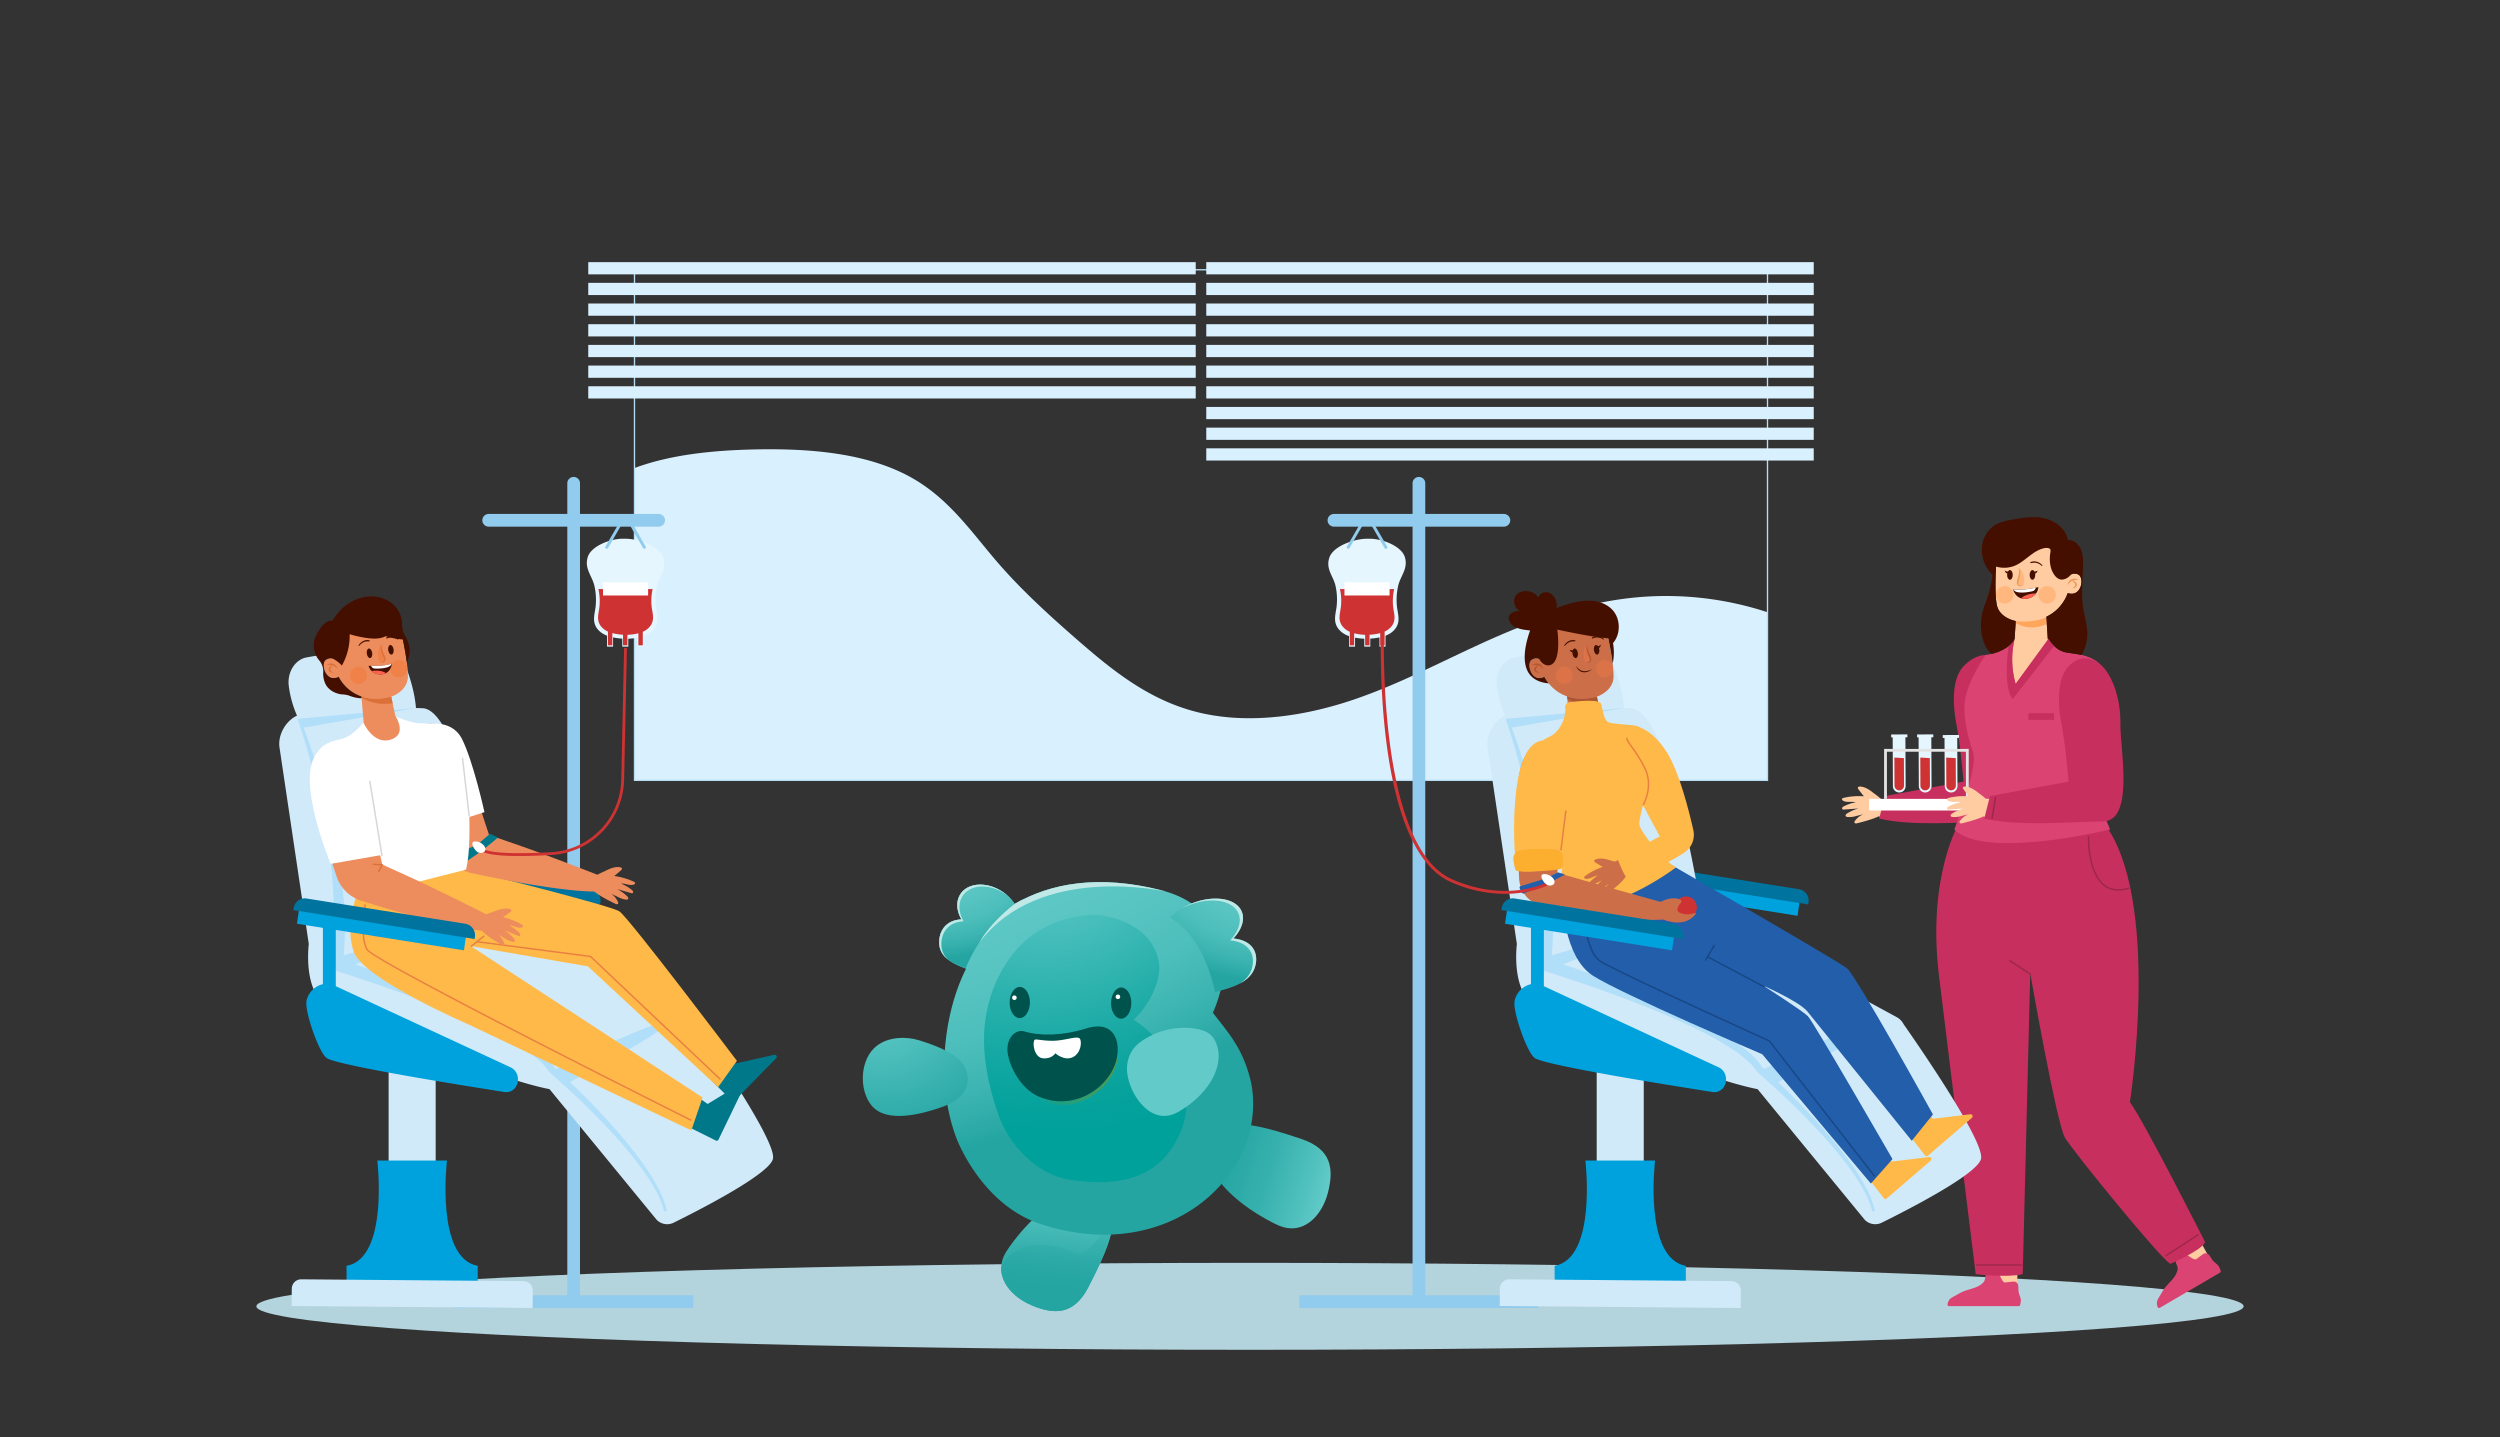 <svg xmlns="http://www.w3.org/2000/svg" xmlns:xlink="http://www.w3.org/1999/xlink" viewBox="0 0 2004 1152">
  <rect x="0" y="0" width="2004" height="1152" fill="#333333" stroke="none"/>
  <defs>
    <linearGradient id="linear-gradient" x1="-514.046" y1="2485.081" x2="-553.155" y2="2572.483" gradientTransform="matrix(-0.868, -0.496, -0.496, 0.868, 1639.073, -1456.911)" gradientUnits="userSpaceOnUse">
      <stop offset="0" stop-color="#62cbc9"/>
      <stop offset="0.186" stop-color="#4fc0bd"/>
      <stop offset="0.487" stop-color="#38b1ae"/>
      <stop offset="0.766" stop-color="#29a8a5"/>
      <stop offset="1" stop-color="#24a5a2"/>
    </linearGradient>
    <clipPath id="clip-path">
      <path d="M872.276,1032.052c14.303-27.433,24.357-51.325,17.267-61.633-4.722-6.866-17.003-19.085-37.18-10.409s-40.145,34.044-46.031,43.758c-10.412,17.182,1.939,34.58,20.428,42.46S860.818,1054.028,872.276,1032.052Z" style="fill: none;clip-rule: evenodd"/>
    </clipPath>
    <linearGradient id="linear-gradient-2" x1="348.296" y1="-911.214" x2="454.255" y2="-850.039" gradientTransform="matrix(-0.583, 0.812, 0.812, 0.583, 1803.287, 1202.776)" gradientUnits="userSpaceOnUse">
      <stop offset="0" stop-color="#62cbc9"/>
      <stop offset="0.122" stop-color="#4fc0bd"/>
      <stop offset="0.318" stop-color="#38b1ae"/>
      <stop offset="0.501" stop-color="#29a8a5"/>
      <stop offset="0.654" stop-color="#24a5a2"/>
    </linearGradient>
    <linearGradient id="linear-gradient-3" x1="-507.29" y1="-1427.2" x2="-500.068" y2="-1526.915" gradientTransform="matrix(-0.36, 0.933, 0.933, 0.36, 2212.768, 1944.376)" xlink:href="#linear-gradient"/>
    <radialGradient id="radial-gradient" cx="-4556.405" cy="-239.187" r="367.08" gradientTransform="matrix(0.358, 0.934, -1.511, 0.58, 2005.794, 4942.591)" gradientUnits="userSpaceOnUse">
      <stop offset="0" stop-color="#62cbc9"/>
      <stop offset="0.438" stop-color="#60cac8"/>
      <stop offset="0.632" stop-color="#59c5c3"/>
      <stop offset="0.777" stop-color="#4cbebb"/>
      <stop offset="0.898" stop-color="#3ab3b0"/>
      <stop offset="1" stop-color="#24a5a2"/>
    </radialGradient>
    <radialGradient id="radial-gradient-2" cx="-4553.834" cy="-144.134" r="124.587" gradientTransform="translate(5275.191 102.823) rotate(-8.63)" xlink:href="#radial-gradient"/>
    <radialGradient id="radial-gradient-3" cx="927.644" cy="618.191" r="227.431" gradientTransform="matrix(-0.999, 0.035, 0.035, 0.999, 1757.477, 35.743)" gradientUnits="userSpaceOnUse">
      <stop offset="0" stop-color="#00a19b" stop-opacity="0"/>
      <stop offset="0.141" stop-color="#00a19b" stop-opacity="0.097"/>
      <stop offset="0.415" stop-color="#00a19b" stop-opacity="0.351"/>
      <stop offset="0.792" stop-color="#00a19b" stop-opacity="0.757"/>
      <stop offset="1" stop-color="#00a19b"/>
    </radialGradient>
    <linearGradient id="linear-gradient-4" x1="-4524.543" y1="78.837" x2="-4440.637" y2="78.837" gradientTransform="translate(5275.191 102.823) rotate(-8.63)" gradientUnits="userSpaceOnUse">
      <stop offset="0" stop-color="#519a4b" stop-opacity="0"/>
      <stop offset="0.133" stop-color="#519a4b" stop-opacity="0.081"/>
      <stop offset="0.376" stop-color="#519a4b" stop-opacity="0.296"/>
      <stop offset="0.7" stop-color="#519a4b" stop-opacity="0.641"/>
      <stop offset="1" stop-color="#519a4b"/>
    </linearGradient>
    <radialGradient id="radial-gradient-4" cx="-4072.811" cy="-794.627" r="98.663" gradientTransform="matrix(1.024, -0.668, 0.767, 0.872, 5483.617, -1220.302)" gradientUnits="userSpaceOnUse">
      <stop offset="0" stop-color="#62cbc9"/>
      <stop offset="1" stop-color="#24a5a2"/>
    </radialGradient>
    <radialGradient id="radial-gradient-5" cx="-224.282" cy="669.93" r="134.332" gradientTransform="matrix(-1.104, -0.224, -0.413, 0.978, 1069.25, -53.434)" xlink:href="#radial-gradient"/>
  </defs>
  <title>Reblood Asset Web</title>
  <g style="isolation: isolate">
    <g id="Layer_1" data-name="Layer 1">
      <ellipse cx="1002" cy="1047.149" rx="796.498" ry="34.851" style="fill: #b3d3dd"/>
      <g>
        <g>
          <g>
            <path d="M1416.835,490.778v134.742H508.604V375.188c28.78-10.741,62.709-14.132,95.104-14.901,45.007-1.04,92.906,2.646,128.946,23.742,29.214,17.139,46.742,43.369,67.192,67.02,19.466,22.476,42.172,43.12,65.398,63.29,26.061,22.612,54.291,45.472,90.997,55.579,41.68,11.487,88.422,4.635,128.946-9.135,40.523-13.793,76.795-34.075,115.438-50.831,35.491-15.421,73.758-28.038,114.137-31.362A260.411,260.411,0,0,1,1416.835,490.778Z" style="fill: #d9f0ff"/>
            <rect x="508.604" y="216.252" width="908.231" height="409.268" style="fill: none;stroke: #b7ddf5;stroke-miterlimit: 10;stroke-width: 1.076px"/>
          </g>
          <g>
            <g>
              <rect x="966.949" y="210.136" width="486.936" height="9.798" style="fill: #d9f0ff"/>
              <rect x="966.949" y="226.718" width="486.936" height="9.798" style="fill: #d9f0ff"/>
              <rect x="966.949" y="243.299" width="486.936" height="9.798" style="fill: #d9f0ff"/>
              <rect x="966.949" y="259.881" width="486.936" height="9.798" style="fill: #d9f0ff"/>
              <rect x="966.949" y="276.463" width="486.936" height="9.798" style="fill: #d9f0ff"/>
              <rect x="966.949" y="293.045" width="486.936" height="9.798" style="fill: #d9f0ff"/>
              <rect x="966.949" y="309.627" width="486.936" height="9.798" style="fill: #d9f0ff"/>
              <rect x="966.949" y="326.208" width="486.936" height="9.798" style="fill: #d9f0ff"/>
              <rect x="966.949" y="342.79" width="486.936" height="9.798" style="fill: #d9f0ff"/>
              <rect x="966.949" y="359.372" width="486.936" height="9.798" style="fill: #d9f0ff"/>
            </g>
            <g>
              <rect x="471.554" y="210.136" width="486.936" height="9.798" style="fill: #d9f0ff"/>
              <rect x="471.554" y="226.718" width="486.936" height="9.798" style="fill: #d9f0ff"/>
              <rect x="471.554" y="243.299" width="486.936" height="9.798" style="fill: #d9f0ff"/>
              <rect x="471.554" y="259.881" width="486.936" height="9.798" style="fill: #d9f0ff"/>
              <rect x="471.554" y="276.463" width="486.936" height="9.798" style="fill: #d9f0ff"/>
              <rect x="471.554" y="293.045" width="486.936" height="9.798" style="fill: #d9f0ff"/>
              <rect x="471.554" y="309.627" width="486.936" height="9.798" style="fill: #d9f0ff"/>
            </g>
          </g>
        </g>
        <g>
          <g>
            <g>
              <path d="M1588.68,998.936c1.458,8.301,2.945,16.198,4.461,23.553l23.65,11.679.979-35.232Z" style="fill: #ffcba1"/>
              <path d="M1564.878,1039.968c3.55-1.886,6.922-4.128,10.727-5.422,2.97-1.01,6.055-1.698,8.927-2.959a16.038,16.038,0,0,0,5.281-3.573,6.5,6.5,0,0,0,1.583-4.124c.24-3.897,4.086-7.567,9.633-4.176a2.368,2.368,0,0,1,.445.349c2.266,2.31,2.56,6.3,5.333,7.967,2.162-.203,4.481-.455,6.643-.657a5.191,5.191,0,0,1,2.021.077,3.903,3.903,0,0,1,2.348,3.243c.228,1.387.05,2.812.203,4.21.229,2.086,1.181,4.016,1.738,6.039.392,1.424-.087,3.83-.405,5.13a1.183,1.183,0,0,1-1.16.9h-55.841a1.189,1.189,0,0,1-1.193-1.314A7.143,7.143,0,0,1,1564.878,1039.968Z" style="fill: #db4472"/>
            </g>
            <g>
              <path d="M1729.835,993.581c5.449,6.43,10.719,12.496,15.74,18.08l26.311-1.856-16.939-30.908Z" style="fill: #ffcba1"/>
              <path d="M1729.999,1041.016c2.112-3.42,3.892-7.057,6.523-10.095,2.054-2.371,4.37-4.523,6.213-7.061a16.038,16.038,0,0,0,2.755-5.75,6.501,6.501,0,0,0-.714-4.359c-1.76-3.485-.292-8.594,6.208-8.468a2.343,2.343,0,0,1,.56.076c3.122.85,5.39,4.147,8.625,4.185,1.764-1.266,3.639-2.654,5.403-3.921a5.186,5.186,0,0,1,1.784-.954,3.903,3.903,0,0,1,3.664,1.614c.897,1.083,1.463,2.402,2.301,3.532,1.251,1.685,3.046,2.871,4.548,4.336,1.057,1.031,1.858,3.35,2.24,4.633a1.184,1.184,0,0,1-.547,1.362l-48.205,28.187a1.189,1.189,0,0,1-1.693-.531A7.144,7.144,0,0,1,1729.999,1041.016Z" style="fill: #db4472"/>
            </g>
            <g>
              <path d="M1570.727,659.229s-26.19,42.568-16.391,123.215c9.798,80.648,29.395,238.928,29.395,238.928s24.873,3.015,37.686,0l6.03-241.189s21.104,120.595,27.888,131.9c6.783,11.306,77.199,97.636,84.416,100.998,0,0,24.873-10.552,27.888-17.335,0,0-48.238-95.722-60.297-112.304,0,0,25.815-165.064-21.764-224.984Z" style="fill: #c7305e"/>
              <g>
                <path d="M1627.498,781.455a.579.579,0,0,1-.325-.097l-16.345-10.698a.594.594,0,0,1,.65-.994l16.345,10.698a.594.594,0,0,1-.325,1.091Z" style="fill: #9e264b"/>
                <path d="M1697.993,713.964a18.284,18.284,0,0,1-11.258-3.633c-13.686-10.247-13.203-38.251-13.176-39.438a.594.594,0,0,1,.594-.58h.014a.595.595,0,0,1,.58.608c-.007.285-.497,28.581,12.7,38.46,4.975,3.723,11.339,4.384,18.917,1.97a.595.595,0,0,1,.362,1.133A28.861,28.861,0,0,1,1697.993,713.964Z" style="fill: #9e264b"/>
                <path d="M1620.466,1014.637h-36.058a.594.594,0,1,1,0-1.189h36.058a.594.594,0,0,1,0,1.189Z" style="fill: #9e264b"/>
                <path d="M1736.164,1007.11a.594.594,0,0,1-.323-1.094l25.757-16.642a.594.594,0,1,1,.645.998l-25.756,16.642A.586.586,0,0,1,1736.164,1007.11Z" style="fill: #9e264b"/>
              </g>
            </g>
          </g>
          <g>
            <g>
              <path d="M1517.841,656.577V639.075c-3.22.566-6.434,1.154-9.664,1.677a59.617,59.617,0,0,0-6.037-4.837c-3.279-2.599-6.905-5.217-11.084-5.426-.739-.037-1.682.162-1.825.888a1.699,1.699,0,0,0,.461,1.251q2.121,2.918,4.436,5.689a53.541,53.541,0,0,0-16.24,1.251c-.578.141-1.264.408-1.345.998a1.351,1.351,0,0,0,.755,1.181c2.92,1.914,6.905.395,10.249,1.399a32.264,32.264,0,0,0-9.404,3.154,3.093,3.093,0,0,0-1.315.994,1.122,1.122,0,0,0,.179,1.497,1.649,1.649,0,0,0,1.053.155q5.854-.44,11.709-.883a32.738,32.738,0,0,0-8.98,3.934,3.455,3.455,0,0,0-1.096.889,1.262,1.262,0,0,0-.142,1.336,1.727,1.727,0,0,0,1.301.659,18.844,18.844,0,0,0,7.131-.786q2.802-.68,5.604-1.359a15.914,15.914,0,0,0-6.683,5.294,1.625,1.625,0,0,0-.405,1.198,1.14,1.14,0,0,0,.943.807,3.113,3.113,0,0,0,1.301-.125c3.812-.95,12.169-3.068,17.277-5.579-.001.044-.001.087-.003.131C1509.951,655.359,1513.892,656.038,1517.841,656.577Z" style="fill: #ffcba1"/>
              <path d="M1573.932,626.519s-2.261-28.83-5.653-45.788c-2.401-12.008-4.805-35.613,5.653-46.636,10.458-11.023,23.459-11.871,29.96-3.392,6.501,8.479,11.871,29.96,11.588,49.745-.283,19.785,11.588,77.727-14.132,78.01s-67.269,4.24-94.968-2.261l4.522-18.089Z" style="fill: #c7305e"/>
            </g>
            <g>
              <g>
                <path d="M1664.526,524.969c-15.037-.679-20.997-8.775-23.023-12.697l-1.68-25.789h-23.247l-1.68,25.791c-1.787,3.456-6.639,10.136-18.045,12.147-.569,4.086-1.513,8.077-2.31,12.129q-.554,4.03-1.01,8.078l21.783,20.484,72.708-20.484S1684.407,525.868,1664.526,524.969Z" style="fill: #ffcba1"/>
                <path d="M1615.734,499.349a24.923,24.923,0,0,0,13,3.546,27.314,27.314,0,0,0,11.93-2.77l-.306-5.375a27.432,27.432,0,0,1-11.624,2.604,25.565,25.565,0,0,1-12.694-3.325Z" style="fill: #ffa55c"/>
              </g>
              <g>
                <path d="M1691.512,664.857s-100.44,24.692-124.928,0c0,0,13.962-35.974,15.6-54.646a21.759,21.759,0,0,0-1.125-8.89c-2.117-6.247-6.38-20.552-6.38-34.439,0-18.474,17.184-41.922,17.184-41.922s10.627-.927,18.202-7.01a20.018,20.018,0,0,0,4.749-5.336,70.378,70.378,0,0,0,.95,35.613l26.388-36.178a28.592,28.592,0,0,0,4.455,5.72,18.161,18.161,0,0,0,7.778,4.839c7.552,2.058,28.649,1.131,33.352,17.886,4.726,16.778-14.132,59.559-12.436,75.749C1676.996,632.455,1691.512,664.857,1691.512,664.857Z" style="fill: #db4472"/>
                <path d="M1646.606,517.769l-33.194,42.6c-7.077-8.434-4.568-33.171-3.347-42.419a20.018,20.018,0,0,0,4.749-5.336,70.378,70.378,0,0,0,.95,35.613l26.388-36.178A28.592,28.592,0,0,0,1646.606,517.769Z" style="fill: #c7305e"/>
                <rect x="1625.939" y="571.686" width="20.633" height="5.37" style="fill: #c7305e"/>
              </g>
            </g>
            <g>
              <g>
                <rect x="1498.297" y="640.369" width="126.059" height="9.327" style="fill: #fff"/>
                <g>
                  <g>
                    <path d="M1522.479,635.26h0a5.102,5.102,0,0,1-5.126-5.078l-.186-39.498,10.204-.048.186,39.498A5.102,5.102,0,0,1,1522.479,635.26Z" style="fill: #e6f6ff"/>
                    <rect x="1515.767" y="589.179" width="13.002" height="2.304" transform="matrix(1, -0.005, 0.005, 1, -2.757, 7.16)" style="fill: #e6f6ff"/>
                    <path d="M1518.532,607.253l.106,22.544a3.816,3.816,0,0,0,7.631-.036l-.104-22.046C1523.613,607.55,1521.068,607.421,1518.532,607.253Z" style="fill: #cf3232"/>
                  </g>
                  <g>
                    <path d="M1543.254,635.26h0a5.102,5.102,0,0,1-5.126-5.078l-.186-39.498,10.204-.048.186,39.498A5.102,5.102,0,0,1,1543.254,635.26Z" style="fill: #e6f6ff"/>
                    <rect x="1536.541" y="589.179" width="13.002" height="2.304" transform="matrix(1, -0.005, 0.005, 1, -2.757, 7.258)" style="fill: #e6f6ff"/>
                    <path d="M1539.306,607.253l.106,22.544a3.816,3.816,0,0,0,7.631-.036l-.104-22.046C1544.387,607.55,1541.842,607.421,1539.306,607.253Z" style="fill: #cf3232"/>
                  </g>
                  <g>
                    <path d="M1564.028,635.26h0a5.102,5.102,0,0,1-5.126-5.078l-.186-39.498,10.204-.048.186,39.498A5.102,5.102,0,0,1,1564.028,635.26Z" style="fill: #e6f6ff"/>
                    <rect x="1557.316" y="589.179" width="13.002" height="2.304" transform="translate(-2.757 7.355) rotate(-0.269)" style="fill: #e6f6ff"/>
                    <path d="M1560.081,607.253l.106,22.544a3.816,3.816,0,0,0,7.631-.036l-.104-22.046C1565.162,607.55,1562.617,607.421,1560.081,607.253Z" style="fill: #cf3232"/>
                  </g>
                  <polygon points="1575.866 600.304 1575.866 600.327 1512.554 600.327 1512.554 600.304 1510.292 600.304 1510.292 640.369 1512.554 640.369 1512.554 602.588 1575.866 602.588 1575.866 640.369 1578.127 640.369 1578.127 600.304 1575.866 600.304" style="fill: #e3e3e3"/>
                </g>
              </g>
              <g>
                <path d="M1600.653,656.382V639.32c-2.749.478-5.492.985-8.249,1.432a59.622,59.622,0,0,0-6.037-4.837c-3.279-2.599-6.905-5.217-11.084-5.426-.739-.037-1.682.162-1.825.888a1.7,1.7,0,0,0,.462,1.251q2.121,2.918,4.436,5.689a53.54,53.54,0,0,0-16.24,1.251c-.578.141-1.264.408-1.345.998a1.35,1.35,0,0,0,.755,1.181c2.92,1.914,6.905.395,10.249,1.399a32.26,32.26,0,0,0-9.404,3.154,3.092,3.092,0,0,0-1.315.994,1.122,1.122,0,0,0,.179,1.497,1.65,1.65,0,0,0,1.053.155q5.854-.44,11.708-.883a32.739,32.739,0,0,0-8.98,3.934,3.456,3.456,0,0,0-1.096.889,1.263,1.263,0,0,0-.142,1.336,1.728,1.728,0,0,0,1.301.659,18.845,18.845,0,0,0,7.131-.786q2.802-.68,5.604-1.359a15.915,15.915,0,0,0-6.683,5.294,1.626,1.626,0,0,0-.405,1.198,1.14,1.14,0,0,0,.943.807,3.114,3.114,0,0,0,1.301-.125c3.811-.95,12.169-3.068,17.277-5.579-.001.044-.001.087-.003.131C1593.709,655.252,1597.178,655.873,1600.653,656.382Z" style="fill: #ffcba1"/>
                <g>
                  <path d="M1658.16,626.519s-2.261-28.83-5.653-45.788c-2.402-12.008-4.805-35.613,5.653-46.636,10.458-11.023,22.894-5.935,29.395,2.544,6.501,8.479,12.436,24.025,12.154,43.81-.283,19.785,11.588,77.727-14.132,78.01s-67.269,4.24-94.968-2.261l4.522-18.089Z" style="fill: #c7305e"/>
                  <path d="M1596.889,656.345a.553.553,0,0,1-.095-.008.596.596,0,0,1-.492-.683l2.675-16.345a.581.581,0,0,1,.683-.49.596.596,0,0,1,.492.683l-2.675,16.345A.595.595,0,0,1,1596.889,656.345Z" style="fill: #9e264b"/>
                </g>
              </g>
            </g>
          </g>
          <g>
            <g>
              <path d="M1666.044,460.598a6.796,6.796,0,0,0-6.773.31c.55-14.009-1.766-34.235-19.441-35.882-27.242-2.54-34.909,3.53-36.939,8.773-2.77,7.157-4.502,39.305-2.309,50.849,2.157,11.35,16.161,13.39,16.161,13.39,30.247,2.42,39.005-17.525,40.738-22.614C1668.564,478.975,1670.97,463.151,1666.044,460.598Z" style="fill: #ffcba1"/>
              <g>
                <g>
                  <path d="M1620.077,479.584a9.445,9.445,0,0,0,5.181.21,10.74,10.74,0,0,0,6.855-4.135,9.239,9.239,0,0,0,1.832-5.024s-.837.209-2.146.471c-4.134.838-13.188,2.355-17.845,1.151C1613.326,472.101,1614.948,478.014,1620.077,479.584Z" style="fill: #450f00"/>
                  <path d="M1620.077,479.584a9.445,9.445,0,0,0,5.181.21,10.74,10.74,0,0,0,6.855-4.135C1629.602,475.712,1623.897,476.183,1620.077,479.584Z" style="fill: #ff614f"/>
                  <path d="M1613.954,472.258c1.256,4.501,13.345,2.25,15.647,1.57a3.366,3.366,0,0,0,2.198-2.721C1627.666,471.944,1618.612,473.462,1613.954,472.258Z" style="fill: #fff"/>
                </g>
                <path d="M1634.026,476.841a7.002,7.002,0,1,0,7.002-7.002A7.002,7.002,0,0,0,1634.026,476.841Z" style="fill: #ffb77d"/>
                <circle cx="1607.001" cy="476.841" r="7.002" style="fill: #ffb77d"/>
                <g>
                  <path d="M1622.17,468.856c-.14.689-1.8.834-2.503.803a2.589,2.589,0,0,1-1.879-.817c-.769-.91-.538-2.273-.222-3.422a35.535,35.535,0,0,0,1.245-5.174,8.061,8.061,0,0,0-.896-5.151S1624.225,458.763,1622.17,468.856Z" style="fill: #ffb77d"/>
                  <path d="M1617.914,455.096a6.819,6.819,0,0,1,1.452,4.465,16.657,16.657,0,0,1-.788,4.657c-.409,1.468-1.028,2.951-.576,4.059.478,1.164,2.256,1.265,3.746,1.09a6.1,6.1,0,0,1-2.308.593,2.74,2.74,0,0,1-2.308-1.201,3.772,3.772,0,0,1-.366-2.602c.141-.828.377-1.55.57-2.294C1618.193,460.961,1619.051,458.052,1617.914,455.096Z" style="fill: #eb9855"/>
                </g>
                <path d="M1636.627,453.569a9.36,9.36,0,0,0-1.874-1.398,8.682,8.682,0,0,0-2.155-.871,6.939,6.939,0,0,0-2.281-.223,14.781,14.781,0,0,0-2.292.328l-.04.007a.446.446,0,0,1-.245-.852,6.883,6.883,0,0,1,2.535-.56,7.972,7.972,0,0,1,2.589.339,8.748,8.748,0,0,1,2.346,1.087,9.061,9.061,0,0,1,1.936,1.7.341.341,0,0,1-.498.464Z" style="fill: #450f00"/>
                <path d="M1603.93,453.125a9.073,9.073,0,0,1,1.936-1.7,8.75,8.75,0,0,1,2.346-1.087,7.974,7.974,0,0,1,2.589-.339,6.883,6.883,0,0,1,2.535.56.446.446,0,0,1-.245.852l-.041-.007a14.763,14.763,0,0,0-2.292-.328,6.936,6.936,0,0,0-2.281.223,8.678,8.678,0,0,0-2.155.871,9.36,9.36,0,0,0-1.874,1.398l-.02.02a.341.341,0,0,1-.499-.463Z" style="fill: #450f00"/>
                <g>
                  <path d="M1626.948,460.858c0,2.142,1.013,3.878,2.262,3.878s2.262-1.736,2.262-3.878-1.013-3.878-2.262-3.878S1626.948,458.717,1626.948,460.858Z" style="fill: #450f00"/>
                  <path d="M1630.513,458.209a4.915,4.915,0,0,0,2.836-.88s-.522,2.444-2.314,2.379Z" style="fill: #450f00"/>
                </g>
                <g>
                  <path d="M1613.417,460.858c0,2.142-1.013,3.878-2.262,3.878s-2.262-1.736-2.262-3.878,1.013-3.878,2.262-3.878S1613.417,458.717,1613.417,460.858Z" style="fill: #450f00"/>
                  <path d="M1609.851,458.209a4.915,4.915,0,0,1-2.836-.88s.522,2.444,2.314,2.379Z" style="fill: #450f00"/>
                </g>
                <g>
                  <path d="M1666.149,464.792a11.104,11.104,0,0,0-5.036.779,6.333,6.333,0,0,0-1.972,1.406,16.913,16.913,0,0,0-1.649,2.086,8.917,8.917,0,0,1,.245-1.395,7.114,7.114,0,0,1,.621-1.304,4.973,4.973,0,0,1,2.211-1.965,5.654,5.654,0,0,1,2.895-.489A5.75,5.75,0,0,1,1666.149,464.792Z" style="fill: #eb9855"/>
                  <path d="M1661.3,471.488a12.465,12.465,0,0,0,1.748-1.475,1.498,1.498,0,0,0,.489-1.516,4.461,4.461,0,0,0-1.085-1.643c-.496-.564-1.086-1.066-1.613-1.715a6.915,6.915,0,0,1,2.258.959,3.746,3.746,0,0,1,1.689,2.068,2.34,2.34,0,0,1-.128,1.561,2.797,2.797,0,0,1-.969,1.041A4.343,4.343,0,0,1,1661.3,471.488Z" style="fill: #eb9855"/>
                </g>
              </g>
            </g>
            <path d="M1669.895,487.424c-1.719-11.238-.384-22.679-.113-34.053.091-4.522,0-9.203-1.899-13.296s-5.721-7.575-10.22-7.168c-1.583-9.022-10.153-15.512-19.084-17.501-8.932-1.967-18.247-.317-27.224,1.447a40.877,40.877,0,0,0-10.198,2.94c-7.213,3.505-12.007,11.261-12.55,19.265a28.45,28.45,0,0,0,8.615,21.73,95.763,95.763,0,0,1-3.482,16.28c-1.266,4.319-3.121,8.434-4.319,12.753a42.942,42.942,0,0,0,.385,23.72c1.244,3.98,3.437,8.05,6.58,10.627a34.717,34.717,0,0,0,13.68-6.218,20.054,20.054,0,0,0,3.573-3.618,14.761,14.761,0,0,0,1.244-2.08l.95-14.403c-3.12-.656-13.431-3.595-15.24-13.205-1.217-6.401-1.228-19.154-.523-30.463a22.69,22.69,0,0,0,14.989-.703c8.546-3.583,14.631-12.324,23.732-14.066a6.77,6.77,0,0,1,3.815.158c1.196.488,1.227,1.705,1.013,2.978-1.084,6.447-.514,13.56,3.479,18.736a8.387,8.387,0,0,0,3.887,3.034c2.639.851,5.547-.387,7.642-2.204a14.698,14.698,0,0,0,1.626-1.667,6.518,6.518,0,0,1,5.799.161c4.929,2.555,2.532,18.383-8.57,14.833a33.29,33.29,0,0,1-17.14,18.948l1.176,17.863a2.144,2.144,0,0,0,.203.385l.43-.588a28.592,28.592,0,0,0,4.455,5.72,18.161,18.161,0,0,0,7.778,4.839c3.12.859,8.524,1.198,14.155,2.465a33.49,33.49,0,0,0,4.658-17.049C1673.151,501.059,1670.958,494.298,1669.895,487.424Z" style="fill: #450f00"/>
          </g>
        </g>
        <g>
          <g>
            <g>
              <path d="M391.728,422.162H527.962a5.088,5.088,0,0,0,5.088-5.088h0a5.088,5.088,0,0,0-5.088-5.087H391.728a5.088,5.088,0,0,0-5.088,5.087h0A5.088,5.088,0,0,0,391.728,422.162Z" style="fill: #91cbed"/>
              <rect x="364.028" y="1038.325" width="191.632" height="10.175" transform="translate(919.689 2086.826) rotate(180)" style="fill: #91cbed"/>
              <path d="M464.932,1048.218V387.397a5.088,5.088,0,0,0-5.088-5.088h0a5.088,5.088,0,0,0-5.088,5.088v660.821Z" style="fill: #91cbed"/>
            </g>
            <g>
              <g>
                <path d="M471.042,446.82c2.704-9.505,19.521-15.458,29.513-14.962,10.236-.308,28.025,5.657,31.122,15.225,3.097,9.568-3.725,15.124-5.178,23.468a50.092,50.092,0,0,0-.676,15.658c.686,5.669,2.788,11.384-.752,16.871-4.315,6.688-12.796,8.352-20.562,8.886a51.202,51.202,0,0,1-5.673-.03c-7.748-.602-16.306-2.156-20.66-8.811-3.573-5.46-1.365-11.236-.734-16.912a50.836,50.836,0,0,0-.802-15.877C475.07,462.013,468.338,456.325,471.042,446.82Z" style="fill: #e6f6ff"/>
                <g>
                  <rect x="511.036" y="506.762" width="4.812" height="11.58" transform="translate(1026.883 1025.104) rotate(180)" style="fill: #e6f6ff"/>
                  <rect x="498.83" y="506.762" width="4.812" height="11.58" transform="translate(1002.473 1025.104) rotate(180)" style="fill: #e6f6ff"/>
                  <rect x="486.625" y="506.762" width="4.812" height="11.58" transform="translate(978.062 1025.104) rotate(180)" style="fill: #e6f6ff"/>
                </g>
                <path d="M480.495,486.527a44.02,44.02,0,0,0-.695-13.749c-.036-.192-.09-.374-.132-.562h43.479c-.056.25-.123.493-.168.749a43.367,43.367,0,0,0-.586,13.559c.594,4.909,2.414,9.858-.651,14.61a14.341,14.341,0,0,1-6.48,5.282v10.889h-3.521v-9.648a42.7,42.7,0,0,1-7.807,1.172c-.279.019-.623.033-.995.042v8.434h-3.521v-8.477c-.139-.008-.278-.016-.397-.025a45.065,45.065,0,0,1-8.17-1.289v9.791h-3.521v-11.047a14.149,14.149,0,0,1-6.2-5.085C478.037,496.445,479.949,491.443,480.495,486.527Z" style="fill: #cf3232"/>
                <rect x="483.368" y="466.704" width="36.146" height="10.64" transform="translate(1002.883 944.049) rotate(180)" style="fill: #fff"/>
              </g>
              <path d="M516.52,439.887a1.188,1.188,0,0,1-1.031-.594l-10.06-17.424a4.605,4.605,0,0,0-7.977,0l-10.06,17.424a1.189,1.189,0,0,1-2.059-1.189l10.06-17.424a6.983,6.983,0,0,1,12.096,0l10.06,17.424a1.189,1.189,0,0,1-1.028,1.783Z" style="fill: #91cbed"/>
            </g>
          </g>
          <g>
            <g>
              <g>
                <polygon points="472.514 734.087 338.643 712.78 340.229 702.015 474.1 723.323 472.514 734.087" style="fill: #00a2dd"/>
                <path d="M481.064,724.998,335.771,701.872l.231-1.566a9.008,9.008,0,0,1,10.205-7.79l127.593,20.308a9.262,9.262,0,0,1,7.495,10.607Z" style="fill: #00749e"/>
              </g>
              <g>
                <path d="M557.566,821.048a13.53,13.53,0,0,0-5.574-5.719l-156.672-85.153s-24.258-160.677-56.406-162.441c-1.801-.099-3.654-.121-5.48-.184-.903-11.914-4.722-24.224-7.908-32.74-2.569-6.867-8.039-11.619-14.323-12.133-24.384-1.993-50.073,1.514-65.415,4.298-9.126,1.656-15.637,11.729-14.337,22.64a86.821,86.821,0,0,0,6.638,24.057c-8.917,4.021-15.639,15.445-14.001,25.748l23.439,157.34c-.566,4.92-3.785,39.378,15.634,50.088,18.452,10.176,133.466,57.844,177.321,66.205L526.314,977.719a11.757,11.757,0,0,0,13.673,2.398c20.731-10.23,76.538-38.779,79.589-51.116C622.979,915.239,567.824,835.683,557.566,821.048Z" style="fill: #d1eaf9"/>
                <path d="M534.398,969.967a74.337,74.337,0,0,0-6.645-17.328,158.812,158.812,0,0,0-9.513-15.814,315.252,315.252,0,0,0-22.59-29.021c-8.02-9.263-16.398-18.199-24.999-26.91q-6.792-6.859-13.762-13.517c16.903-8.994,85.256-45.768,75.522-47.159-9.385-1.341-68.639,27.764-86.681,36.768-.45-.409-.88-.833-1.332-1.241a47.721,47.721,0,0,0-7.923-9.563,101.346,101.346,0,0,0-9.613-7.992,207.152,207.152,0,0,0-20.758-13.281c-14.236-8.068-28.957-15.08-43.829-21.674-14.883-6.575-29.95-12.678-45.126-18.483-10.762-4.101-21.585-7.992-32.471-11.777l103.901-40.325L275.474,765.782c.501-5.803.849-11.606.956-17.399.092-8.481-.215-16.933-.778-25.35-.631-8.411-1.547-16.781-2.678-25.109q-1.786-12.48-4.181-24.83-4.883-24.675-11.884-48.786c-4.016-13.836-8.449-27.523-13.467-41.028l89.266-15.661-92.612,8.45a1.088,1.088,0,0,0-.482.044,1.109,1.109,0,0,0-.688,1.409l.009.026c5.397,15.691,9.93,31.73,13.923,47.844q5.982,24.186,9.858,48.768,1.874,12.281,3.151,24.614c.787,8.224,1.358,16.456,1.65,24.684.224,8.227.196,16.445-.216,24.622A240.517,240.517,0,0,1,264.7,772.383a4.979,4.979,0,0,0,3.319,5.507l.173.058.001 0c15.332,4.699,30.676,9.835,45.86,15.21,15.191,5.397,30.277,11.091,45.156,17.244,14.865,6.169,29.568,12.75,43.685,20.312a200.986,200.986,0,0,1,20.423,12.381c6.384,4.553,12.691,9.624,16.636,15.835l.072.115a2.501,2.501,0,0,0,.489.558l.001.001c9.162,7.888,18.127,16.162,26.861,24.6,8.73,8.458,17.243,17.143,25.397,26.147a311.913,311.913,0,0,1,22.978,28.199,156.093,156.093,0,0,1,9.685,15.316,72.024,72.024,0,0,1,6.804,16.601l.003.013a1.109,1.109,0,0,0,2.157-.514Z" style="fill: #b1def9"/>
              </g>
            </g>
            <g>
              <g>
                <path d="M544.801,899.82l28.974,14.417a1.624,1.624,0,0,0,2.186-.747L596.705,870.558a1.624,1.624,0,0,0-2.304-2.095l-27.188,16.474-11.211-7.924a.922.922,0,0,0-1.362.352l-10.258,21.229A.922.922,0,0,0,544.801,899.82Z" style="fill: #00788a"/>
                <path d="M563.68,859.408l22.86,22.907a1.623,1.623,0,0,0,2.31-.011l33.357-34.072a1.624,1.624,0,0,0-1.515-2.72L589.668,852.452l-8.098-11.086a.922.922,0,0,0-1.403-.101l-16.494,16.847A.922.922,0,0,0,563.68,859.408Z" style="fill: #00788a"/>
                <g>
                  <path d="M286.001,717.834s-9.969,23.254-2.432,45.111c7.537,21.858,92.33,58.413,92.33,58.413l178.254,84.793,9.045-26.38L377.407,758.423l93.838,16.205L575.635,871.481l15.074-21.104S504.031,735.435,496.494,730.535c-7.537-4.899-122.856-33.54-122.856-33.54Z" style="fill: #ffb949"/>
                  <g>
                    <path d="M377.881,759.001a.594.594,0,0,1-.371-1.059l9.905-7.926a.595.595,0,0,1,.743.929l-9.905,7.926A.59.59,0,0,1,377.881,759.001Z" style="fill: #e87f42"/>
                    <path d="M553.808,898.473a.606.606,0,0,1-.266-.063c-10.36-5.18-253.811-126.986-259.776-136.925-5.987-9.978-1.841-35.006-1.662-36.067a.595.595,0,0,1,1.173.2c-.043.255-4.253,25.652,1.509,35.255,4.63,7.72,171.631,92.646,259.288,136.475a.595.595,0,0,1-.266,1.126Z" style="fill: #e87f42"/>
                    <path d="M577.186,865.586a.592.592,0,0,1-.409-.163L473.104,767.291,382.163,755.43a.594.594,0,0,1-.513-.666.609.609,0,0,1,.666-.513l91.133,11.887a.601.601,0,0,1,.332.158l103.814,98.265a.594.594,0,0,1-.409,1.026Z" style="fill: #e87f42"/>
                  </g>
                </g>
              </g>
              <g>
                <g>
                  <g>
                    <path d="M478.902,701.208c-5.381-2.103-39.095-15.285-61.164-22.973-8.05-2.804-16.755-5.811-25.687-8.886-8.027-24.149-14.698-45.178-16.416-54.471a51.66,51.66,0,0,0-12.956-29.915c-5.291-5.924-24.986-6.648-29.011-.475-3.753,5.766-6.535,15.376-2.939,31.068,1.741,7.598,6.49,20.871,13.092,37.128,3.708,9.122,7.991,19.165,12.652,29.663a30.713,30.713,0,0,0,21.647,17.577c8.736,1.861,17.475,3.635,26.006,5.264,29.304,5.563,56.189,9.429,72.334,9.452h.656l2.533-13.137S479.4,701.412,478.902,701.208Z" style="fill: #ed8d5d"/>
                    <path d="M474.724,712.804c2.869,4.032,14.022,9.484,18.475,11.642a3.118,3.118,0,0,0,1.248.389,1.14,1.14,0,0,0,1.088-.596,1.626,1.626,0,0,0-.15-1.256,15.916,15.916,0,0,0-5.454-6.554q2.603,1.241,5.206,2.481a18.849,18.849,0,0,0,6.818,2.234,1.729,1.729,0,0,0,1.409-.378,1.262,1.262,0,0,0,.135-1.337,3.454,3.454,0,0,0-.89-1.096,32.743,32.743,0,0,0-7.981-5.694q5.639,1.635,11.278,3.268a1.649,1.649,0,0,0,1.062.064,1.122,1.122,0,0,0,.483-1.428,3.093,3.093,0,0,0-1.083-1.243,32.259,32.259,0,0,0-8.556-5.018c3.479-.296,7.068,2.009,10.318.736.46-.18.946-.508.982-1.001.042-.594-.574-.996-1.111-1.253a53.537,53.537,0,0,0-15.637-4.559q2.832-2.235,5.509-4.657a1.698,1.698,0,0,0,.708-1.129c.009-.74-.873-1.129-1.604-1.244-4.133-.654-8.219,1.164-11.962,3.034-3.662,1.83-9.901,3.837-9.906,7.931a31.409,31.409,0,0,0-.517,3.421C475.015,711.269,473.704,711.372,474.724,712.804Z" style="fill: #ed8d5d"/>
                    <g>
                      <g>
                        <polygon points="392.764 668.354 382.73 676.975 358.847 687.856 366.619 695.629 387.111 681.356 399.265 671.322 392.764 668.354" style="fill: #00788a"/>
                        <path d="M389.078,681.291a2.107,2.107,0,0,1-.547,1.212,2.694,2.694,0,0,1-.88.666c-.048.024-.071.048-.119.071a5.35,5.35,0,0,1-4.588-.143c-2.045-.999-7.108-8.345-2.33-8.559a8.992,8.992,0,0,1,7.441,3.447,5.274,5.274,0,0,1,1.046,2.211A2.429,2.429,0,0,1,389.078,681.291Z" style="fill: #fff"/>
                      </g>
                      <path d="M502.527,519.509,500.269,625.279a61.745,61.745,0,0,1-57.937,60.053q-14.835.856-26.009.856c-14.05,0-23.655-.999-28.671-3.019a2.694,2.694,0,0,0,.88-.666,2.107,2.107,0,0,0,.547-1.212c7.608,2.71,25.842,3.328,53.135,1.783a59.453,59.453,0,0,0,55.797-57.842l2.259-105.77Z" style="fill: #cf3232"/>
                    </g>
                  </g>
                  <path d="M338.591,581.3s22.611-6.783,31.656,10.929c9.045,17.713,18.089,58.79,18.089,58.79s-38.44,12.059-42.585,14.32S312.587,589.591,338.591,581.3Z" style="fill: #fff"/>
                </g>
                <g>
                  <g>
                    <path d="M328.003,580.091a22.215,22.215,0,0,1-11.048-6.029l-5.807-26.888-22.097,3.607,2.474,28.267c-1.574,4.047-6.306,11.824-19.869,15.131-18.93,4.615-21.273,23.741-21.273,23.741L358.675,596.412a104.23,104.23,0,0,0-8.43-6.516A61.378,61.378,0,0,0,328.003,580.091Z" style="fill: #ed8d5d"/>
                    <path d="M314.737,563.776c-11.126,1.569-19.233-.999-24.939-4.66l-.095-.88c6.11,2.068,13.955,2.71,23.893.238Z" style="fill: #db7039"/>
                  </g>
                  <g>
                    <path d="M291.295,579.227s7.914,17.901,21.669,13.755,4.334-18.466,4.334-18.466,12.813,5.464,19.973,5.276c10.047-.264,28.64,5.087,32.503,14.415,3.863,9.327,10.27,76.597,3.863,102.788l-90.23,23.133s-10.956-50.455-16.42-61.761c-5.464-11.306-19.973-42.397-14.321-52.572,5.653-10.175,12.813-11.494,21.481-13.567C282.815,590.156,291.295,579.227,291.295,579.227Z" style="fill: #fff"/>
                    <path d="M376.096,654.593a.594.594,0,0,1-.59-.526c-.048-.412-4.761-41.264-5.348-46.158a.594.594,0,0,1,1.179-.142c.589,4.896,5.303,45.751,5.35,46.163a.595.595,0,0,1-.522.659A.683.683,0,0,1,376.096,654.593Z" style="fill: #d6d6d6"/>
                  </g>
                </g>
                <g>
                  <g>
                    <g>
                      <path d="M389.896,732.925c-5.158-2.603-37.473-18.916-58.716-28.658-7.748-3.553-16.13-7.37-24.73-11.277-5.706-24.8-10.357-46.366-11.188-55.78a51.66,51.66,0,0,0-10.068-31.007c-4.707-6.398-24.245-8.982-28.835-3.218-4.282,5.385-7.96,14.688-5.866,30.651,1.014,7.728,4.486,21.391,9.52,38.2,2.829,9.432,6.141,19.835,9.788,30.727a30.713,30.713,0,0,0,19.887,19.546c8.52,2.679,17.052,5.272,25.391,7.701,28.647,8.31,55.045,14.703,71.115,16.254l.653.062,3.764-12.839S390.372,733.175,389.896,732.925Z" style="fill: #ed8d5d"/>
                      <path d="M384.639,744.073c2.475,4.285,13.062,10.768,17.291,13.338a3.115,3.115,0,0,0,1.205.505,1.14,1.14,0,0,0,1.14-.491,1.626,1.626,0,0,0-.031-1.265,15.916,15.916,0,0,0-4.809-7.04q2.474,1.481,4.948,2.962a18.847,18.847,0,0,0,6.576,2.869,1.729,1.729,0,0,0,1.438-.242,1.262,1.262,0,0,0,.261-1.318,3.45,3.45,0,0,0-.782-1.175,32.738,32.738,0,0,0-7.406-6.424q5.459,2.161,10.918,4.32a1.651,1.651,0,0,0,1.051.165,1.122,1.122,0,0,0,.616-1.376,3.094,3.094,0,0,0-.96-1.34,32.255,32.255,0,0,0-8.042-5.805c3.491.035,6.845,2.669,10.202,1.708.475-.136.99-.416,1.072-.903.098-.587-.477-1.046-.988-1.352a53.545,53.545,0,0,0-15.136-6.018q3.031-1.957,5.925-4.115a1.698,1.698,0,0,0,.812-1.057c.079-.736-.762-1.206-1.479-1.391-4.052-1.042-8.293.381-12.196,1.889-3.819,1.475-10.22,2.883-10.612,6.958a31.382,31.382,0,0,0-.838,3.357C385.074,742.572,383.76,742.55,384.639,744.073Z" style="fill: #ed8d5d"/>
                    </g>
                    <path d="M303.587,699.169a.594.594,0,0,1-.528-.868l2.352-4.534-6.018-.344a.594.594,0,0,1-.559-.627.583.583,0,0,1,.627-.559l6.934.396a.595.595,0,0,1,.494.867l-2.773,5.349A.597.597,0,0,1,303.587,699.169Z" style="fill: #db7039"/>
                  </g>
                  <g>
                    <path d="M265.103,692.473s-35.048-83.286-3.769-93.461c31.279-10.175,35.802,33.54,36.178,40.324s8.668,45.977,8.668,45.977Z" style="fill: #fff"/>
                    <path d="M306.162,686.292a.594.594,0,0,1-.585-.498l-9.708-59.435a.594.594,0,0,1,1.173-.193l9.708,59.435a.593.593,0,0,1-.49.683A.56.56,0,0,1,306.162,686.292Z" style="fill: #d6d6d6"/>
                  </g>
                </g>
              </g>
              <g>
                <g>
                  <path d="M317.168,492.861c-2.712-4.865-10.905-9.671-36.42-2.936-16.555,4.37-15.737,24.711-13.123,38.464a6.331,6.331,0,0,0-6.484.745c-4.301,3.286.348,18.545,10.352,13.317,2.407,4.759,13.71,23.103,42.098,16.02,0,0,13.007-4.189,13.362-15.735C327.315,530.991,320.87,499.501,317.168,492.861Z" style="fill: #ed8d5d"/>
                  <g>
                    <ellipse cx="287.343" cy="541.298" rx="6.737" ry="7.002" style="fill: #f08148"/>
                    <path d="M326.342,534.933a6.972,6.972,0,0,1-5.61,8.004,6.776,6.776,0,0,1-7.701-5.831,6.972,6.972,0,0,1,5.61-8.003A6.776,6.776,0,0,1,326.342,534.933Z" style="fill: #f08148"/>
                    <g>
                      <path d="M304.076,530.484c.236.659,1.836.545,2.499.405a2.483,2.483,0,0,0,1.664-1.099c.595-1.018.172-2.329-.299-3.415a36.315,36.315,0,0,1-1.955-4.918,8.359,8.359,0,0,1,.083-5.227S300.616,520.833,304.076,530.484Z" style="fill: #f08148"/>
                      <path d="M306.067,516.231c-.62,3.067.603,5.799,1.847,8.527.51,1.351,1.536,2.848.981,4.733a2.64,2.64,0,0,1-1.988,1.635,5.583,5.583,0,0,1-2.355-.202c1.492-.035,3.198-.464,3.409-1.716.213-1.191-.6-2.548-1.206-3.934a16.668,16.668,0,0,1-1.421-4.453A6.999,6.999,0,0,1,306.067,516.231Z" style="fill: #db7039"/>
                    </g>
                    <path d="M287.485,517.276a8.907,8.907,0,0,1,1.561-1.955,8.46,8.46,0,0,1,2.057-1.443,7.435,7.435,0,0,1,2.428-.751,6.457,6.457,0,0,1,2.524.156.438.438,0,0,1-.111.862l-.043-.001a13.249,13.249,0,0,0-2.239.032,6.418,6.418,0,0,0-2.138.585,8.38,8.38,0,0,0-1.908,1.2,9.212,9.212,0,0,0-1.555,1.656l-.015.022a.334.334,0,0,1-.561-.362Z" style="fill: #450f00"/>
                    <path d="M318.63,512.624a8.903,8.903,0,0,0-1.978-1.086,8.094,8.094,0,0,0-2.176-.53,6.395,6.395,0,0,0-2.201.131,13.669,13.669,0,0,0-2.125.679l-.039.013a.438.438,0,0,1-.379-.783,6.501,6.501,0,0,1,2.331-.946,7.409,7.409,0,0,1,2.53-.066,8.209,8.209,0,0,1,2.4.715,8.647,8.647,0,0,1,2.082,1.372.334.334,0,0,1-.422.517Z" style="fill: #450f00"/>
                    <path d="M298.341,523.325c.32,2.116-.384,3.988-1.571,4.182-1.188.194-2.409-1.364-2.729-3.48s.384-3.988,1.571-4.182C296.8,519.651,298.022,521.209,298.341,523.325Z" style="fill: #450f00"/>
                    <path d="M311.203,521.226c.32,2.116,1.542,3.674,2.729,3.48,1.188-.194,1.891-2.066,1.571-4.182-.32-2.116-1.542-3.674-2.729-3.48S310.883,519.11,311.203,521.226Z" style="fill: #450f00"/>
                    <g>
                      <path d="M261.667,533.293a5.451,5.451,0,0,1,2.435-1.281,5.286,5.286,0,0,1,2.865.054,4.8,4.8,0,0,1,2.386,1.614,7.229,7.229,0,0,1,.764,1.177,9.289,9.289,0,0,1,.417,1.312,17.808,17.808,0,0,0-1.865-1.793,6.08,6.08,0,0,0-2.073-1.098A10.039,10.039,0,0,0,261.667,533.293Z" style="fill: #db7039"/>
                      <path d="M267.275,539.155a4.142,4.142,0,0,1-2.423-.374,2.324,2.324,0,0,1-1.394-2.389,3.776,3.776,0,0,1,1.29-2.268,6.778,6.778,0,0,1,2.018-1.313c-.399.717-.883,1.304-1.266,1.934a4.595,4.595,0,0,0-.783,1.785,1.524,1.524,0,0,0,.662,1.436A11.098,11.098,0,0,0,267.275,539.155Z" style="fill: #db7039"/>
                    </g>
                    <g>
                      <path d="M309.44,539.526a8.66,8.66,0,0,1-4.643,1.022,9.848,9.848,0,0,1-6.853-2.631,8.473,8.473,0,0,1-2.461-4.241s.79.054,2.012.08c3.867.092,12.284.007,16.294-1.828C314.332,531.685,313.817,537.285,309.44,539.526Z" style="fill: #450f00"/>
                      <path d="M309.44,539.526a8.66,8.66,0,0,1-4.643,1.022,9.848,9.848,0,0,1-6.853-2.631C300.219,537.561,305.444,537.069,309.44,539.526Z" style="fill: #ff614f"/>
                      <path d="M313.79,531.928c-.411,4.265-11.685,4.176-13.873,3.932a3.086,3.086,0,0,1-2.421-2.104C301.362,533.848,309.779,533.763,313.79,531.928Z" style="fill: #fff"/>
                    </g>
                  </g>
                </g>
                <path d="M326.772,513.669c-.95-2.284-2.307-4.364-3.324-6.603-1.017-2.261-1.085-5.088-1.153-7.553a21.794,21.794,0,0,0-9.497-16.891,27.316,27.316,0,0,0-19.152-4.296,36.616,36.616,0,0,0-18.044,8.208,46.135,46.135,0,0,0-8.977,10.854,9.521,9.521,0,0,0-6.422,2.397,22.817,22.817,0,0,0-4.455,5.404,29.729,29.729,0,0,0-3.595,7.19,18.413,18.413,0,0,0,3.776,17.049,13.614,13.614,0,0,1,3.166,9.316,19.662,19.662,0,0,0,1.899,9.768c2.51,4.726,7.756,7.552,13.047,8.118a20.742,20.742,0,0,1,5.427.837,32.687,32.687,0,0,0,7.869,2.125,15.378,15.378,0,0,0,2.487.113l-.113-1.493a32.387,32.387,0,0,1-18.202-15.783c-10.017,5.269-14.675-10.017-10.379-13.296a6.334,6.334,0,0,1,6.448-.761,27.529,27.529,0,0,1,6.475,5.158,48.484,48.484,0,0,0,6.222-25.158,89.378,89.378,0,0,0,13.86,3.059c4.993.69,10.322.906,14.821-1.365.097.185.54.002.736.074a60.064,60.064,0,0,0,13.226,2.479c1.297,6.086,2.455,12.626,3.199,18.368A20.794,20.794,0,0,0,326.772,513.669Z" style="fill: #450f00"/>
              </g>
            </g>
            <g>
              <g>
                <rect x="311.525" y="856.406" width="37.711" height="95.722" style="fill: #d1eaf9"/>
                <path d="M265.032,788.609a17.396,17.396,0,0,0-19.297,13.548c-1.789,8.317,10.139,42.421,16.391,46.133,10.073,5.979,106.426,21.456,142.396,27.078a8.367,8.367,0,0,0,2.239.035c9.912-1.125,11.566-15.628,2.462-19.854Z" style="fill: #00a2dd"/>
                <path d="M358.3,930.271H302.46s9.428,78.386-24.657,84.416v19.597H382.957v-19.597C348.873,1008.657,358.3,930.271,358.3,930.271Z" style="fill: #00a2dd"/>
                <path d="M241.422,1026.229H419.478a7.565,7.565,0,0,1,7.565,7.565v13.915a0,0,0,0,1,0,0H233.856a0,0,0,0,1,0,0v-13.915a7.566,7.566,0,0,1,7.566-7.566Z" transform="translate(8.506 -2.672) rotate(0.469)" style="fill: #d1eaf9"/>
              </g>
              <g>
                <polygon points="371.892 761.786 238.021 740.479 239.607 729.715 373.478 751.022 371.892 761.786" style="fill: #00a2dd"/>
                <path d="M380.442,752.697,235.149,729.571l.231-1.566a9.008,9.008,0,0,1,10.205-7.79l127.593,20.308a9.262,9.262,0,0,1,7.495,10.607Z" style="fill: #00749e"/>
                <rect x="258.829" y="738.45" width="10.334" height="101.752" style="fill: #00a2dd"/>
              </g>
            </g>
          </g>
        </g>
        <g>
          <g>
            <g>
              <path d="M1205.519,422.162H1069.285a5.088,5.088,0,0,1-5.088-5.088h0a5.088,5.088,0,0,1,5.088-5.087h136.234a5.088,5.088,0,0,1,5.088,5.087h0A5.088,5.088,0,0,1,1205.519,422.162Z" style="fill: #91cbed"/>
              <rect x="1041.586" y="1038.325" width="191.632" height="10.175" style="fill: #91cbed"/>
              <path d="M1132.314,1048.218V387.397a5.088,5.088,0,0,1,5.088-5.088h0a5.088,5.088,0,0,1,5.088,5.088v660.821Z" style="fill: #91cbed"/>
            </g>
            <g>
              <g>
                <path d="M1126.205,446.82c-2.704-9.505-19.521-15.458-29.513-14.962-10.236-.308-28.025,5.657-31.122,15.225-3.097,9.568,3.725,15.124,5.178,23.468a50.091,50.091,0,0,1,.676,15.658c-.686,5.669-2.788,11.384.752,16.871,4.315,6.688,12.796,8.352,20.562,8.886a51.206,51.206,0,0,0,5.673-.03c7.748-.602,16.306-2.156,20.66-8.811,3.573-5.46,1.365-11.236.734-16.912a50.835,50.835,0,0,1,.802-15.877C1122.177,462.013,1128.908,456.325,1126.205,446.82Z" style="fill: #e6f6ff"/>
                <g>
                  <rect x="1081.399" y="506.762" width="4.812" height="11.58" style="fill: #e6f6ff"/>
                  <rect x="1093.604" y="506.762" width="4.812" height="11.58" style="fill: #e6f6ff"/>
                  <rect x="1105.81" y="506.762" width="4.812" height="11.58" style="fill: #e6f6ff"/>
                </g>
                <path d="M1116.751,486.527a44.02,44.02,0,0,1,.695-13.749c.036-.192.09-.374.132-.562h-43.479c.056.25.123.493.168.749a43.374,43.374,0,0,1,.586,13.559c-.594,4.909-2.415,9.858.651,14.61a14.342,14.342,0,0,0,6.48,5.282v10.889h3.521v-9.648a42.697,42.697,0,0,0,7.806,1.172c.279.019.623.033.995.042v8.434h3.521v-8.477c.139-.008.278-.016.397-.025a45.065,45.065,0,0,0,8.17-1.289v9.791h3.521v-11.047a14.149,14.149,0,0,0,6.2-5.085C1119.209,496.445,1117.298,491.443,1116.751,486.527Z" style="fill: #cf3232"/>
                <rect x="1077.732" y="466.704" width="36.147" height="10.64" style="fill: #fff"/>
              </g>
              <path d="M1080.726,439.887a1.188,1.188,0,0,0,1.031-.594l10.06-17.424a4.605,4.605,0,0,1,7.977,0l10.06,17.424a1.189,1.189,0,1,0,2.059-1.189l-10.06-17.424a6.983,6.983,0,0,0-12.096,0l-10.06,17.424a1.189,1.189,0,0,0,1.028,1.783Z" style="fill: #91cbed"/>
            </g>
          </g>
          <g>
            <g>
              <g>
                <polygon points="1440.905 734.087 1307.034 712.78 1308.621 702.015 1442.492 723.323 1440.905 734.087" style="fill: #00a2dd"/>
                <path d="M1449.456,724.998,1304.163,701.872l.231-1.566a9.008,9.008,0,0,1,10.205-7.79l127.593,20.308a9.262,9.262,0,0,1,7.495,10.607Z" style="fill: #00749e"/>
              </g>
              <g>
                <path d="M1525.958,821.048a13.53,13.53,0,0,0-5.574-5.719l-156.672-85.153s-24.258-160.677-56.406-162.441c-1.801-.099-3.654-.121-5.48-.184-.903-11.914-4.722-24.224-7.908-32.74-2.569-6.867-8.039-11.619-14.323-12.133-24.384-1.993-50.073,1.514-65.415,4.298-9.126,1.656-15.637,11.729-14.337,22.64a86.805,86.805,0,0,0,6.638,24.057c-8.917,4.021-15.639,15.445-14.001,25.748l23.439,157.34c-.566,4.92-3.785,39.378,15.634,50.088,18.452,10.176,133.466,57.844,177.321,66.205l85.831,104.665a11.757,11.757,0,0,0,13.673,2.398c20.731-10.23,76.538-38.779,79.589-51.116C1591.371,915.239,1536.215,835.683,1525.958,821.048Z" style="fill: #d1eaf9"/>
                <path d="M1502.79,969.967a74.336,74.336,0,0,0-6.644-17.328,158.901,158.901,0,0,0-9.513-15.814,315.332,315.332,0,0,0-22.59-29.021c-8.02-9.263-16.399-18.199-24.999-26.91q-6.792-6.859-13.763-13.517c16.903-8.994,85.257-45.768,75.522-47.159-9.385-1.341-68.639,27.764-86.681,36.768-.45-.409-.88-.833-1.332-1.241a47.728,47.728,0,0,0-7.923-9.563,101.378,101.378,0,0,0-9.614-7.992,207.124,207.124,0,0,0-20.757-13.281c-14.236-8.068-28.956-15.08-43.829-21.674-14.883-6.575-29.95-12.678-45.126-18.483-10.762-4.101-21.585-7.992-32.471-11.777l103.9-40.325-113.105,33.132c.501-5.803.849-11.606.956-17.399.093-8.481-.214-16.933-.778-25.35-.631-8.411-1.547-16.781-2.678-25.109q-1.786-12.48-4.181-24.83-4.882-24.675-11.883-48.786c-4.017-13.836-8.449-27.523-13.467-41.028l89.266-15.661-92.612,8.45a1.089,1.089,0,0,0-.482.044,1.109,1.109,0,0,0-.688,1.409l.009.026c5.397,15.691,9.93,31.73,13.923,47.844q5.982,24.186,9.858,48.768,1.874,12.281,3.151,24.614c.787,8.224,1.358,16.456,1.65,24.684.224,8.227.196,16.445-.216,24.622a240.448,240.448,0,0,1-2.602,24.303,4.98,4.98,0,0,0,3.319,5.507l.173.058.001 0c15.332,4.699,30.676,9.835,45.86,15.21,15.191,5.397,30.277,11.091,45.156,17.244,14.865,6.169,29.568,12.75,43.684,20.312a200.987,200.987,0,0,1,20.423,12.381c6.384,4.553,12.691,9.624,16.636,15.835l.072.115a2.494,2.494,0,0,0,.489.558l.001.001c9.162,7.888,18.128,16.162,26.861,24.6,8.73,8.458,17.243,17.143,25.397,26.147a311.908,311.908,0,0,1,22.978,28.199,156.1,156.1,0,0,1,9.685,15.316,72.015,72.015,0,0,1,6.804,16.601l.003.013a1.109,1.109,0,0,0,2.157-.514Z" style="fill: #b1def9"/>
              </g>
            </g>
            <g>
              <g>
                <path d="M1490.544,935.37l19.584,25.16a1.522,1.522,0,0,0,2.211.229l35.33-30.419a1.627,1.627,0,0,0-1.177-2.863l-30.382,3.677-6.64-11.868a.868.868,0,0,0-1.332-.247l-17.47,15.041A.947.947,0,0,0,1490.544,935.37Z" style="fill: #ffb949"/>
                <path d="M1523.54,901.075l19.584,25.16a1.522,1.522,0,0,0,2.211.229l35.33-30.419a1.627,1.627,0,0,0-1.178-2.863l-30.382,3.677-6.64-11.868a.868.868,0,0,0-1.332-.246l-17.47,15.041A.947.947,0,0,0,1523.54,901.075Z" style="fill: #ffb949"/>
                <g>
                  <path d="M1252.472,721.491s.754,45.6,24.496,60.674,135.669,62.935,135.669,62.935l87.054,103.636,17.336-19.597s-63.312-110.043-67.835-114.565-35.801-24.496-35.801-24.496,29.018,12.813,35.425,20.727c6.407,7.914,83.663,103.636,83.663,103.636l16.959-21.104s-61.428-111.173-68.965-117.203c-7.537-6.03-148.105-87.054-148.105-87.054Z" style="fill: #235eaa"/>
                  <g>
                    <path d="M1502.388,943.149a.592.592,0,0,1-.469-.23l-84.01-108.055c-6.709-3.041-124.052-56.271-135.463-63.879-11.706-7.805-12.994-36.118-13.043-37.321a.594.594,0,0,1,.571-.618.623.623,0,0,1,.618.571c.012.288,1.309,28.91,12.514,36.378,11.418,7.611,134.188,63.284,135.428,63.846a.572.572,0,0,1,.223.176l84.1,108.171a.594.594,0,0,1-.469.959Z" style="fill: #174785"/>
                    <path d="M1414.127,791.59a.598.598,0,0,1-.279-.07l-44.873-23.774a.594.594,0,0,1-.246-.803.603.603,0,0,1,.803-.246l44.873,23.774a.594.594,0,0,1-.279,1.119Z" style="fill: #174785"/>
                    <path d="M1367.173,770.194a.594.594,0,0,1-.513-.896l6.835-11.59a.595.595,0,1,1,1.026.604l-6.835,11.59A.597.597,0,0,1,1367.173,770.194Z" style="fill: #174785"/>
                  </g>
                </g>
              </g>
              <g>
                <g>
                  <g>
                    <polygon points="1286.896 590.122 1259.36 594.617 1255.523 550.781 1277.62 547.175 1286.896 590.122" style="fill: #cc6f49"/>
                    <path d="M1281.325,564.322c-11.077,1.696-19.198-.624-24.969-4.169l-.184-1.933c6.09,2.091,13.956,2.714,23.891.251Z" style="fill: #ab5633"/>
                  </g>
                  <path d="M1254.696,566.961a3.738,3.738,0,0,1,3.22-4.06c7.62-.931,24.298-2.519,25.458,1.252,1.508,4.899,2.261,13.944,6.595,15.074,4.334,1.13,15.926,1.671,20.821,2.45,8.291,1.319,11.965,14.886,11.4,34.294-.565,19.408-9.233,39.382-7.914,45.6,1.319,6.218,20.539,29.583,29.207,33.729,0,0-54.833,42.02-93.838,30.337,0,0,4.334-30.902,1.319-42.773-3.015-11.871-28.453-58.413-25.626-70.849,2.826-12.436,9.798-18.466,16.77-21.481C1248.409,587.808,1255.48,578.003,1254.696,566.961Z" style="fill: #ffb949"/>
                </g>
                <g>
                  <g>
                    <path d="M1301.399,686.853c-5.281,3.007-8.359,4.752-8.359,4.752l4.596,12.495a124.007,124.007,0,0,0,12.531-3.017A53.803,53.803,0,0,1,1301.399,686.853Z" style="fill: #cc6f49"/>
                    <path d="M1303.25,702.33c-2.048,4.467-11.711,11.765-15.572,14.661a2.959,2.959,0,0,1-1.118.599,1.075,1.075,0,0,1-1.131-.399,1.685,1.685,0,0,1-.067-1.264,16.078,16.078,0,0,1,4.078-7.397q-2.261,1.672-4.521,3.344a17.921,17.921,0,0,1-6.089,3.379,1.608,1.608,0,0,1-1.398-.128,1.295,1.295,0,0,1-.35-1.294,3.491,3.491,0,0,1,.661-1.233,32.177,32.177,0,0,1,6.616-6.988q-5.071,2.585-10.144,5.168a1.542,1.542,0,0,1-.996.247,1.13,1.13,0,0,1-.695-1.323,3.12,3.12,0,0,1,.819-1.411,31.388,31.388,0,0,1,7.273-6.422c-3.346.31-6.363,3.201-9.656,2.508a1.305,1.305,0,0,1-1.097-.816c-.139-.577.378-1.081.845-1.426a50.747,50.747,0,0,1,14.061-7.194q-3.056-1.712-5.996-3.635a1.677,1.677,0,0,1-.859-.99c-.131-.728.639-1.263,1.313-1.503,3.808-1.358,7.983-.275,11.841.921,3.775,1.169,10.021,2.068,10.707,6.099a32.233,32.233,0,0,1,1.059,3.28C1302.719,700.868,1303.977,700.743,1303.25,702.33Z" style="fill: #cc6f49"/>
                  </g>
                  <path d="M1296.753,688.704s5.276,13.944,7.537,15.074c1.761.881,30.857-9.904,46.211-20.593a17.177,17.177,0,0,0,6.856-17.913c-3.544-15.653-11.599-47.452-21.6-62.869-13.567-20.916-26.757-20.539-26.757-20.539s-12.248,13.379-12.248,20.162,33.729,68.4,33.729,68.4Z" style="fill: #ffb949"/>
                  <path d="M1317.248,645.678a.594.594,0,0,1-.511-.897c.083-.143,8.36-14.466,1.168-28.852a115.954,115.954,0,0,0-10.429-16.978c-2.336-3.257-3.747-5.224-3.896-7.011a.594.594,0,0,1,1.184-.1c.123,1.462,1.537,3.434,3.678,6.418a116.923,116.923,0,0,1,10.526,17.14c7.487,14.975-1.121,29.84-1.21,29.989A.592.592,0,0,1,1317.248,645.678Z" style="fill: #e87f42"/>
                </g>
                <g>
                  <g>
                    <path d="M1332.681,723.362c-8.288-2.295-45.409-12.521-84.258-23.703.744-28.906,1.765-53.563,3.162-62.802a53.82,53.82,0,0,0-2.225-32.541c-2.937-7.321-13.899-11.783-19.516-7.297-5.25,4.211-10.834,12.36-12.585,28.341-1.227,11.25-1.246,36.011-.139,65.171.168,4.381.363,8.859.585,13.404a23.781,23.781,0,0,0,19.051,22.45q5.526,1.031,11.03,1.999c31.052,5.468,60.937,9.319,79.667,8.959,1.915-.018,3.698-.103,5.372-.233l1.579-13.289S1333.815,723.668,1332.681,723.362Z" style="fill: #cc6f49"/>
                    <path d="M1360.194,727.48a8.641,8.641,0,1,1-8.714-8.891A8.817,8.817,0,0,1,1360.194,727.48Z" style="fill: #cf3232"/>
                    <path d="M1329.903,723.564s9.142-5.546,16.807-2.581a1.724,1.724,0,0,1,.651,2.753c-2.107,2.342-4.993,6.62.094,8.329a16.384,16.384,0,0,0,11.208-.246.512.512,0,0,1,.595.778c-2.447,3.441-10.268,11.143-28.05,3.751Z" style="fill: #cc6f49"/>
                    <g>
                      <path d="M1218.849,710.334l19.924-6.058a1.078,1.078,0,0,0,.165-.065l9.57-4.717a1.089,1.089,0,0,1,.795-.066l5.243,1.573-12.954,6.9a1.058,1.058,0,0,1-.097.046l-20.067,8.271a1.078,1.078,0,0,1-1.312-.386,14.064,14.064,0,0,1-2.01-4.17A1.105,1.105,0,0,1,1218.849,710.334Z" style="fill: #235eaa"/>
                      <path d="M1245.51,708.659a3.746,3.746,0,0,1-.999.737,5.321,5.321,0,0,1-3.685.214c-.024,0-.071-.024-.095-.024a8.606,8.606,0,0,1-.832-.333,4.317,4.317,0,0,1-1.094-.856,4.131,4.131,0,0,1-.309-.356h-.024c-2.187-2.377-4.707-7.18-.88-7.37a9.078,9.078,0,0,1,7.441,3.471,5.274,5.274,0,0,1,1.046,2.211A2.765,2.765,0,0,1,1245.51,708.659Z" style="fill: #fff"/>
                      <path d="M1240.827,709.61c-3.923,1.831-16.404,6.895-34.448,6.895a107.271,107.271,0,0,1-43.245-9.438c-62.811-27.483-56.297-199.487-55.988-206.785l2.377.095c-.071,1.783-6.776,177.687,54.561,204.504,37.444,16.38,65.973,6.799,74.389,3.162h.024a4.131,4.131,0,0,0,.309.356,4.317,4.317,0,0,0,1.094.856,8.606,8.606,0,0,0,.832.333C1240.755,709.586,1240.803,709.61,1240.827,709.61Z" style="fill: #cf3232"/>
                    </g>
                  </g>
                  <g>
                    <g>
                      <path d="M1235.89,593.736s18.089-1.413,18.089,22.894c0,24.307-4.24,78.858-4.24,78.858s-30.808,6.218-33.635,1.131S1207.626,597.41,1235.89,593.736Z" style="fill: #ffb949"/>
                      <path d="M1218.233,681.737a6.576,6.576,0,0,0-5.086,7.228c.411,3.337,1.115,7.621,2.111,8.784,1.696,1.978,34.765.283,36.461-1.696.87-1.016,1.22-4.861,1.353-8.363a6.549,6.549,0,0,0-6.181-6.777C1239.071,680.458,1225.783,680.032,1218.233,681.737Z" style="fill: #fcae2f"/>
                    </g>
                    <path d="M1251.275,681.933a.523.523,0,0,1-.072-.005.594.594,0,0,1-.518-.663l3.863-31.203a.594.594,0,0,1,1.179.146l-3.863,31.203A.594.594,0,0,1,1251.275,681.933Z" style="fill: #e87f42"/>
                  </g>
                </g>
              </g>
              <g>
                <g>
                  <g>
                    <path d="M1237.244,530.337s-5.011-4.733-9.632-1.203,1.085,20.892,12.666,11.81Z" style="fill: #cc6f49"/>
                    <path d="M1237.452,541.355s10.108,25.226,42.611,17.116c0,0,13.007-4.189,13.362-15.735.362-11.744-6.083-43.235-9.785-49.875-2.712-4.865-10.905-9.671-36.421-2.936S1237.452,541.355,1237.452,541.355Z" style="fill: #cc6f49"/>
                  </g>
                  <g>
                    <path d="M1260.471,540.212a6.972,6.972,0,0,1-5.61,8.004,6.776,6.776,0,0,1-7.701-5.831,6.972,6.972,0,0,1,5.61-8.003A6.776,6.776,0,0,1,1260.471,540.212Z" style="fill: #db7248"/>
                    <path d="M1292.814,534.933a6.972,6.972,0,0,1-5.61,8.004,6.776,6.776,0,0,1-7.701-5.831,6.972,6.972,0,0,1,5.61-8.003A6.776,6.776,0,0,1,1292.814,534.933Z" style="fill: #db7248"/>
                    <g>
                      <path d="M1270.549,530.484c.236.659,1.836.545,2.499.405a2.483,2.483,0,0,0,1.664-1.099c.595-1.018.172-2.329-.299-3.415a36.319,36.319,0,0,1-1.955-4.918,8.359,8.359,0,0,1,.083-5.227S1267.088,520.833,1270.549,530.484Z" style="fill: #db7248"/>
                      <path d="M1272.539,516.231c-.62,3.067.603,5.799,1.847,8.527.51,1.351,1.536,2.848.981,4.733a2.64,2.64,0,0,1-1.988,1.635,5.582,5.582,0,0,1-2.355-.202c1.492-.035,3.197-.464,3.409-1.716.213-1.191-.6-2.548-1.206-3.934a16.666,16.666,0,0,1-1.421-4.453A6.999,6.999,0,0,1,1272.539,516.231Z" style="fill: #b35630"/>
                    </g>
                    <path d="M1253.957,517.276a8.921,8.921,0,0,1,1.561-1.955,8.456,8.456,0,0,1,2.058-1.443,7.433,7.433,0,0,1,2.428-.751,6.457,6.457,0,0,1,2.524.156.438.438,0,0,1-.111.862l-.043-.001a13.249,13.249,0,0,0-2.239.032,6.42,6.42,0,0,0-2.138.585,8.38,8.38,0,0,0-1.908,1.2,9.221,9.221,0,0,0-1.555,1.656l-.015.022a.334.334,0,0,1-.561-.362Z" style="fill: #450f00"/>
                    <path d="M1285.102,512.624a8.903,8.903,0,0,0-1.978-1.086,8.092,8.092,0,0,0-2.176-.53,6.395,6.395,0,0,0-2.201.131,13.669,13.669,0,0,0-2.125.679l-.039.013a.438.438,0,0,1-.379-.783,6.501,6.501,0,0,1,2.331-.946,7.409,7.409,0,0,1,2.53-.066,8.209,8.209,0,0,1,2.4.715,8.647,8.647,0,0,1,2.082,1.372.334.334,0,0,1-.422.517Z" style="fill: #450f00"/>
                    <g>
                      <path d="M1264.813,523.325c.32,2.116-.384,3.988-1.571,4.182s-2.409-1.364-2.729-3.48.384-3.988,1.571-4.182C1263.272,519.651,1264.494,521.209,1264.813,523.325Z" style="fill: #450f00"/>
                      <path d="M1261.029,521.26a4.566,4.566,0,0,1-2.827-.429s.861,2.334,2.555,1.991Z" style="fill: #450f00"/>
                    </g>
                    <g>
                      <path d="M1277.675,521.226c.32,2.116,1.542,3.674,2.729,3.48,1.188-.194,1.891-2.066,1.571-4.182-.32-2.116-1.542-3.674-2.729-3.48S1277.355,519.11,1277.675,521.226Z" style="fill: #450f00"/>
                      <path d="M1280.668,518.055a4.651,4.651,0,0,0,2.564-1.309s-.131,2.496-1.844,2.71Z" style="fill: #450f00"/>
                    </g>
                    <g>
                      <path d="M1228.139,533.293a5.452,5.452,0,0,1,2.435-1.281,5.286,5.286,0,0,1,2.865.054,4.799,4.799,0,0,1,2.386,1.614,7.213,7.213,0,0,1,.764,1.177,9.286,9.286,0,0,1,.417,1.312,17.809,17.809,0,0,0-1.865-1.793,6.081,6.081,0,0,0-2.073-1.098A10.04,10.04,0,0,0,1228.139,533.293Z" style="fill: #b35630"/>
                      <path d="M1233.747,539.155a4.142,4.142,0,0,1-2.423-.374,2.324,2.324,0,0,1-1.394-2.389,3.776,3.776,0,0,1,1.29-2.268,6.779,6.779,0,0,1,2.018-1.313c-.399.717-.883,1.304-1.266,1.934a4.595,4.595,0,0,0-.783,1.785,1.524,1.524,0,0,0,.662,1.436A11.098,11.098,0,0,0,1233.747,539.155Z" style="fill: #b35630"/>
                    </g>
                    <path d="M1276.065,536.548a9.641,9.641,0,0,1-3.295,1.908,8.033,8.033,0,0,1-3.881.381,7.411,7.411,0,0,1-1.901-.609,6.944,6.944,0,0,1-1.589-1.178,7.676,7.676,0,0,1-1.215-1.51,16.13,16.13,0,0,1-.811-1.724c.427.478.754,1.005,1.178,1.451a10.053,10.053,0,0,0,1.325,1.233,6.464,6.464,0,0,0,3.165,1.417,9.209,9.209,0,0,0,3.53-.159A17.67,17.67,0,0,0,1276.065,536.548Z" style="fill: #450f00"/>
                  </g>
                </g>
                <path d="M1292.193,488.525c-4.025-4.115-9.746-6.331-15.489-6.897a48.3,48.3,0,0,0-17.117,1.877,104.295,104.295,0,0,0-11.832,3.944,14.077,14.077,0,0,0-.009-4.056c-.564-3.6-2.836-7.097-6.274-8.302a6.407,6.407,0,0,0-8.367,4.032c-2.642-4.616-8.925-6.434-13.943-4.669a9.088,9.088,0,0,0-3.021,1.689,7.9,7.9,0,0,0-2.295,7.412,9.434,9.434,0,0,0,4.244,6.161,11.983,11.983,0,0,0-4.954.953,5.965,5.965,0,0,0-3.522,3.31,5.048,5.048,0,0,0-.082,2.604,9.46,9.46,0,0,0,5.149,6.133,26.067,26.067,0,0,0,7.947,2.191c1.29.205,2.598.378,3.905.475-4.949,13.799-10.887,40.161,14.921,42.406a31.042,31.042,0,0,1-3.482-5.336c-10.017,5.246-14.652-10.04-10.356-13.318a6.266,6.266,0,0,1,6.178-.855c2.112,3.335,4.853,5.644,8.316,4.971,10.175-1.979,6.218-28.547,6.218-28.547s29.663,6.466,40.839,6.917c1.45,6.665,2.748,13.978,3.525,20.228.181-.701.339-1.402.452-2.103a43.039,43.039,0,0,0-.158-14.245C1299.451,508.038,1299.089,495.602,1292.193,488.525Z" style="fill: #450f00"/>
              </g>
            </g>
            <g>
              <g>
                <polygon points="1340.283 761.786 1206.412 740.479 1207.999 729.715 1341.87 751.022 1340.283 761.786" style="fill: #00a2dd"/>
                <path d="M1348.834,752.697,1203.541,729.571l.231-1.566a9.008,9.008,0,0,1,10.205-7.79l127.593,20.308a9.262,9.262,0,0,1,7.495,10.607Z" style="fill: #00749e"/>
                <rect x="1227.22" y="738.45" width="10.334" height="101.752" style="fill: #00a2dd"/>
              </g>
              <g>
                <rect x="1279.916" y="856.406" width="37.71" height="95.722" style="fill: #d1eaf9"/>
                <path d="M1233.424,788.609a17.397,17.397,0,0,0-19.298,13.548c-1.789,8.317,10.139,42.421,16.391,46.133,10.073,5.979,106.425,21.456,142.396,27.078a8.365,8.365,0,0,0,2.239.035c9.912-1.125,11.566-15.628,2.462-19.854Z" style="fill: #00a2dd"/>
                <path d="M1326.692,930.271h-55.84s9.428,78.386-24.657,84.416v19.597H1351.349v-19.597C1317.264,1008.657,1326.692,930.271,1326.692,930.271Z" style="fill: #00a2dd"/>
                <path d="M1209.813,1026.229h178.056a7.565,7.565,0,0,1,7.565,7.565v13.915a0,0,0,0,1,0,0H1202.247a0,0,0,0,1,0,0v-13.915A7.566,7.566,0,0,1,1209.813,1026.229Z" transform="translate(8.539 -10.606) rotate(0.469)" style="fill: #d1eaf9"/>
              </g>
            </g>
          </g>
        </g>
        <g id="_Group_" data-name="&lt;Group&gt;">
          <g>
            <path d="M872.276,1032.052c14.303-27.433,24.357-51.325,17.267-61.633-4.722-6.866-17.003-19.085-37.18-10.409s-40.145,34.044-46.031,43.758c-10.412,17.182,1.939,34.58,20.428,42.46S860.818,1054.028,872.276,1032.052Z" style="fill-rule: evenodd;fill: url(#linear-gradient)"/>
            <g style="clip-path: url(#clip-path)">
              <path d="M805.036,1034.051s-12.072-17.063,8.125-30.422,45.98.615,52.299,1.666,28.466-25.5,26.165-42.624,17.372,15.802,17.368,19.215-18.634,64.319-26.829,69.049-15.339,6.677-24.705,12.335-24.619,11.513-24.619,11.513-15.182-6.915-21.52-11.463S805.036,1034.051,805.036,1034.051Z" style="fill-rule: evenodd;fill: url(#linear-gradient-2)"/>
            </g>
          </g>
          <path d="M1043.612,913.151c-29.271-10.016-54.403-16.364-63.528-7.806-6.078,5.701-16.312,19.679-4.701,38.322s39.692,34.571,50.18,38.93c18.552,7.71,33.895-7.116,38.906-26.579S1067.06,921.174,1043.612,913.151Z" style="fill-rule: evenodd;fill: url(#linear-gradient-3)"/>
          <path id="_Path_" data-name="&lt;Path&gt;" d="M994.617,926.453c8.021-15.535,13.641-40.031,6.965-63.863-6.579-23.486-16.911-34.716-29.337-50.722,19.8-44.952,5.326-86.282-41.081-98.151-50.176-12.834-89.186-5.806-117.759,10.935a34.182,34.182,0,0,0-9.89-9.869c-12.447-8.215-27.482-7.383-33.58,1.858-3.802,5.76-3.23,13.428.753,20.377-10.751.368-16.753,7.223-17.693,15.847-1.515,13.899,9.664,19.113,21.41,23.662-17.196,33.88-24.823,88.609-8.385,134.076,5.473,15.137,26.719,56.508,67.16,70.242C903.717,1004.803,967.87,978.254,994.617,926.453Z" style="fill: url(#radial-gradient)"/>
          <g>
            <path id="_Path_2" data-name="&lt;Path&gt;" d="M821.758,720.189q-4.315,2.094-8.353,4.463a34.18,34.18,0,0,0-9.891-9.868c-12.447-8.215-27.482-7.383-33.58,1.858-3.802,5.76-3.23,13.428.753,20.377-10.751.368-16.753,7.223-17.693,15.847-1.498,13.742,9.415,18.993,21.015,23.507C789.523,737.806,821.702,720.22,821.758,720.189Z" style="fill: url(#radial-gradient-2)"/>
            <g id="_Group_2" data-name="&lt;Group&gt;">
              <path id="_Path_3" data-name="&lt;Path&gt;" d="M754.735,754.384c.94-8.625,6.942-15.48,17.693-15.847-3.983-6.949-4.554-14.617-.753-20.377,6.098-9.241,21.133-10.072,33.58-1.858.92.607,1.782,1.259,2.619,1.927a35.399,35.399,0,0,0-4.36-3.446c-12.447-8.215-27.482-7.383-33.58,1.858-3.802,5.76-3.23,13.428.753,20.377-10.751.368-16.753,7.223-17.693,15.847-.823,7.551,2.113,12.53,6.839,16.24C756.158,765.57,754.019,760.954,754.735,754.384Z" style="fill: #c0e8e7"/>
              <path id="_Path_4" data-name="&lt;Path&gt;" d="M814.341,725.061a76.994,76.994,0,0,1,7.417-4.872q-4.077,1.978-7.898,4.208C814.025,724.617,814.183,724.839,814.341,725.061Z" style="fill: #c0e8e7"/>
            </g>
          </g>
          <path id="_Path_5" data-name="&lt;Path&gt;" d="M813.405,724.652c-.024-.037-.054-.071-.078-.108-20.889,16.269-28.256,30.986-28.256,30.986,48.321-64.201,149.341-40.869,149.341-40.869-1.071-.331-2.144-.661-3.248-.943C880.988,700.883,841.979,707.911,813.405,724.652Z" style="fill: #c0e8e7"/>
          <path id="_Compound_Path_" data-name="&lt;Compound Path&gt;" d="M856.626,945.495c-25.753-4.122-47.997-27.919-56.392-52.032-8.363-24.021-12.909-48.137-11.038-69.891,2.001-23.26,10.84-45.606,26.362-63.185,13.931-15.778,35.532-25.462,57.574-26.936,18.817-1.258,50.638,9.469,55.797,37.457,2.786,15.112-9.004,36.73-20.204,46.349,33.334,22.991,58.973,64.377,28.859,105.635C916.431,951.873,878.46,948.99,856.626,945.495Z" style="fill: url(#radial-gradient-3)"/>
          <g id="_Group_3" data-name="&lt;Group&gt;">
            <g id="_Group_4" data-name="&lt;Group&gt;">
              <ellipse id="_Ellipse_" data-name="&lt;Ellipse&gt;" cx="898.733" cy="804.074" rx="12.512" ry="8.127" transform="translate(89.425 1698.097) rotate(-89.665)" style="fill: #00524c"/>
              <ellipse id="_Ellipse_2" data-name="&lt;Ellipse&gt;" cx="817.436" cy="803.599" rx="12.512" ry="8.127" transform="translate(9.078 1616.33) rotate(-89.665)" style="fill: #00524c"/>
              <path id="_Path_6" data-name="&lt;Path&gt;" d="M895.455,840.856s2.354-14.081-25.592-10.749-36.389.519-48.659-3.312-17.334,37.594,13.232,54.28S900.496,865.612,895.455,840.856Z" style="mix-blend-mode: multiply;fill: url(#linear-gradient-4)"/>
              <path id="_Path_7" data-name="&lt;Path&gt;" d="M895.937,840.496s.762-24.359-26.074-15.877c-17.708,5.597-36.389,6.006-48.659,2.175-6.97-2.176-15.512,5.319-13.302,18.403,1.68,9.95,10.225,27.638,24.781,33.854C864.708,892.729,896.706,866.538,895.937,840.496Z" style="fill: #00524c"/>
            </g>
            <circle id="_Ellipse_3" data-name="&lt;Ellipse&gt;" cx="896.121" cy="799.045" r="1.841" style="fill: #fff"/>
            <circle id="_Ellipse_4" data-name="&lt;Ellipse&gt;" cx="813.13" cy="799.768" r="1.841" style="fill: #fff"/>
          </g>
          <path id="_Path_8" data-name="&lt;Path&gt;" d="M703.158,838.054c9.049-6.733,22.614-7.567,33.778-4.104s25.395,8.688,32.975,16.506c6.036,6.226,7.824,16.168,3.306,24.011-3.661,6.357-11.169,10.51-18.95,13.215-15.344,5.335-43.144,12.86-55.236-1.052C688.153,874.116,689.023,848.571,703.158,838.054Z" style="fill-rule: evenodd;fill: url(#radial-gradient-4)"/>
          <path id="_Path_9" data-name="&lt;Path&gt;" d="M903.509,854.208a26.322,26.322,0,0,1,5.686-14.321c3.671-4.404,9.092-7.579,14.487-10.27a60.155,60.155,0,0,1,31.446-5.464c7.853.948,14.213,2.679,17.786,8.358,10.825,17.203-1.276,43.294-28.594,58.875C920.712,904.85,901.64,871.67,903.509,854.208Z" style="fill: #62cbc9"/>
          <g>
            <path id="_Path_10" data-name="&lt;Path&gt;" d="M941.751,738.161c-1.203-.903-2.889-2.437-3.882-3A52.95,52.95,0,0,1,953.017,725.14c17.944-7.993,36.757-5.837,42.018,4.815,3.28,6.64.516,15.014-6.376,22.317,13.513,1.292,19.287,9.316,18.182,18.865-1.761,15.216-16.973,20.081-32.86,24.079C964.604,751.58,942.954,739.064,941.751,738.161Z" style="fill: url(#radial-gradient-5)"/>
            <g id="_Group_5" data-name="&lt;Group&gt;">
              <path id="_Path_11" data-name="&lt;Path&gt;" d="M1004.234,772.661c1.105-9.549-4.669-17.573-18.182-18.865,6.892-7.303,9.655-15.676,6.376-22.317-5.261-10.652-24.074-12.808-42.018-4.815-1.326.591-2.591,1.235-3.829,1.9a56.565,56.565,0,0,1,6.436-3.424c17.944-7.993,36.757-5.837,42.018,4.815,3.28,6.64.516,15.014-6.376,22.317,13.513,1.292,19.287,9.316,18.182,18.865-.968,8.361-6.009,13.586-12.98,17.27C999.456,784.828,1003.392,779.935,1004.234,772.661Z" style="fill: #c0e8e7"/>
            </g>
          </g>
        </g>
        <path d="M865.488,832.464c1.918,2.066,1.288,11.734-5.601,15.003s-13.894-3.152-13.894-3.152-2.685,4.495-9.691,4.08c-7.474-.443-9.049-12.866-6.859-14.968.896-.86,9.019,1.62,18.301.657C856.637,833.162,863.581,830.41,865.488,832.464Z" style="fill: #fff"/>
      </g>
    </g>
  </g>
</svg>
